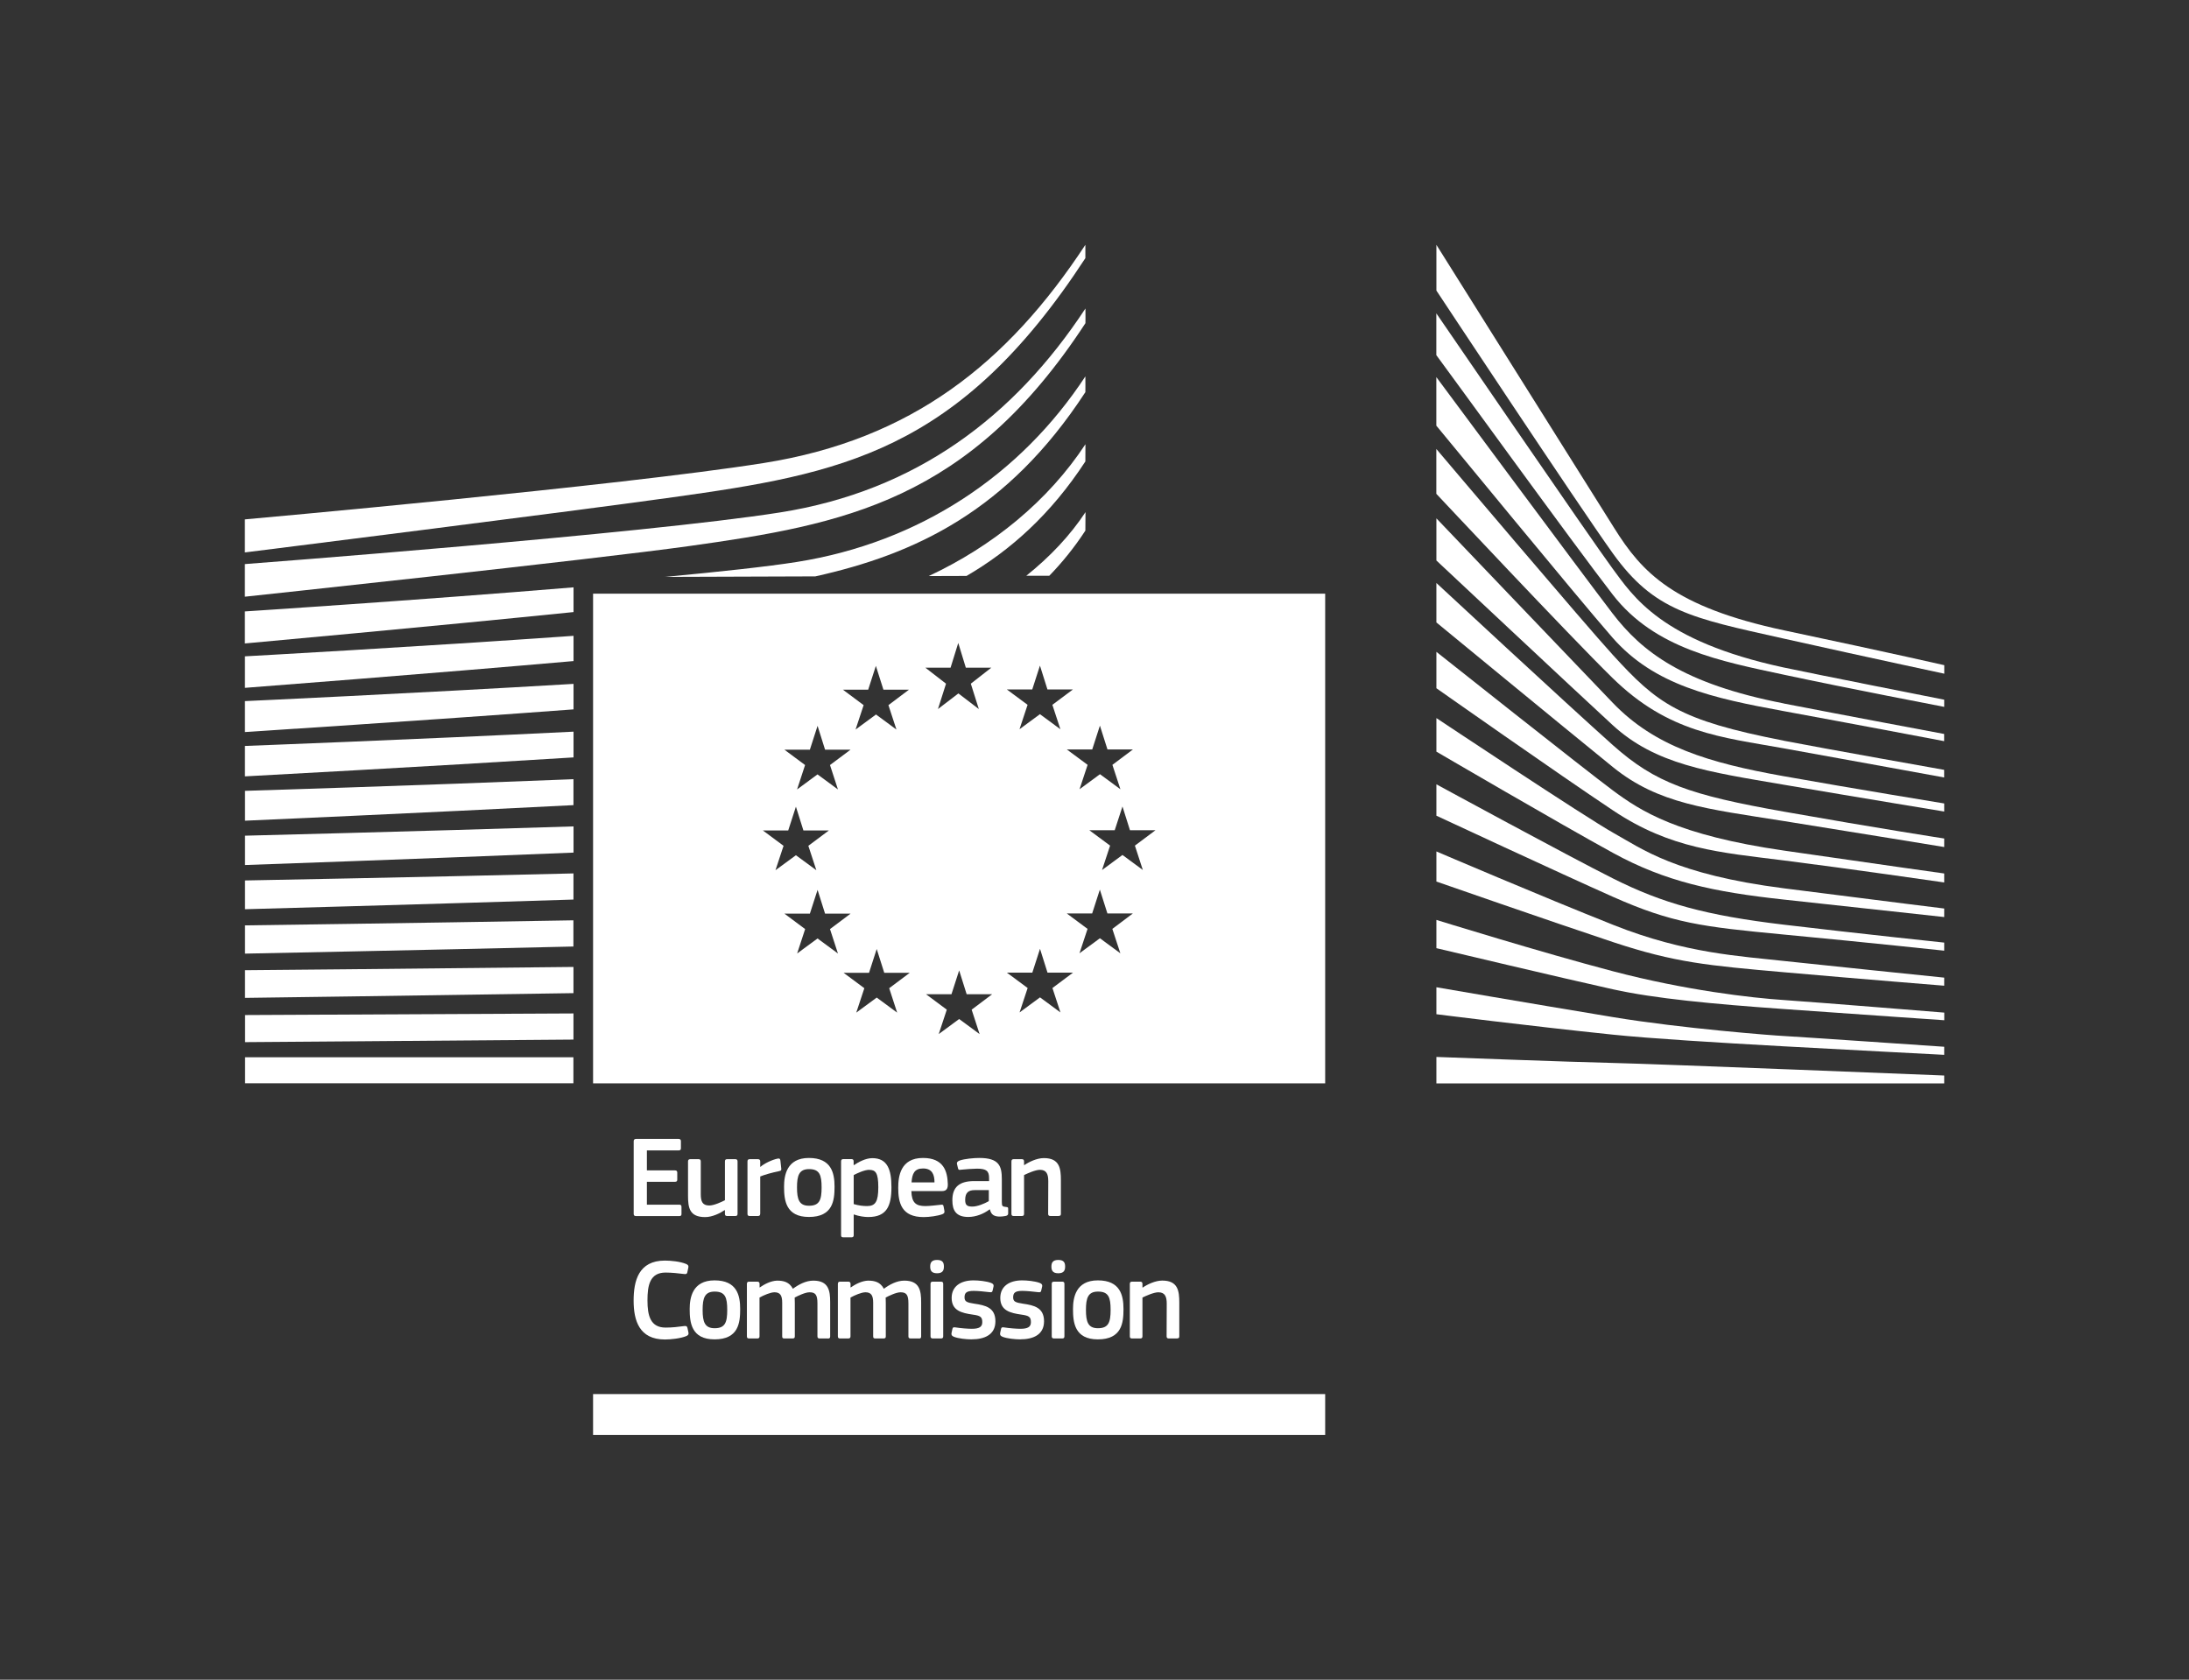 <?xml version="1.0" encoding="UTF-8"?>
<svg id="Logos" xmlns="http://www.w3.org/2000/svg" viewBox="0 0 341.67 262.22">
  <rect x="0" y="0" width="341.67" height="262.22" fill="#333333" stroke="none"/>
  <defs>
    <style>
      .cls-1 {
        fill: #fff;
        stroke-width: 0px;
      }
    </style>
  </defs>
  <path class="cls-1" d="M224.2,38.22s23.47,37.39,27.77,44.24c4.29,6.85,9.2,12.28,26.57,15.96,17.37,3.68,24.93,5.42,24.93,5.42v1.33s-11.04-2.35-25.24-5.52c-14.2-3.17-20.01-4.24-26.48-13.25-5.39-7.5-27.55-41.04-27.55-41.04v-7.15Z"/>
  <path class="cls-1" d="M224.2,80.92s21.37,22.39,27.55,28.82c6.56,6.82,14.95,9.34,26.59,11.42,11.11,1.98,25.12,4.27,25.12,4.27v1.26s-13.16-2.16-25.12-4.2c-11.73-2.01-19.94-3.13-26.66-9.32-6.02-5.54-27.48-25.67-27.48-25.67v-6.59Z"/>
  <path class="cls-1" d="M224.2,91.01s20.32,18.87,27.55,25.32c6.65,5.93,12.04,7.78,26.66,10.37,14.62,2.59,25.05,4.2,25.05,4.2v1.33s-13.23-2.17-25.12-4.07c-11.89-1.89-19.47-2.64-26.59-8.41-8.21-6.66-27.55-22.58-27.55-22.58v-6.17Z"/>
  <path class="cls-1" d="M224.2,101.76s23.21,18.42,27.55,21.64c4.34,3.22,10.08,6.98,26.73,9.39,16.51,2.39,24.98,3.57,24.98,3.57v1.4s-14.97-2.17-24.98-3.43c-10.01-1.26-17.68-1.8-26.66-7.78-8.74-5.82-27.62-19.11-27.62-19.11v-5.68Z"/>
  <path class="cls-1" d="M224.2,112.1s23.28,15.5,27.69,17.96c4.41,2.45,9.59,6.45,26.59,8.62,17,2.17,24.98,3.15,24.98,3.15v1.33s-14.06-1.54-25.05-2.73c-10.98-1.19-18.47-2.8-26.66-7.29-8.19-4.48-27.55-15.8-27.55-15.8v-5.24Z"/>
  <path class="cls-1" d="M224.2,122.44s20.58,11.2,27.55,14.69c7.77,3.9,14.49,5.77,26.66,7.22,11.95,1.42,25.05,2.8,25.05,2.8v1.26s-12.11-1.3-25.05-2.52c-12.83-1.22-17.4-1.78-26.66-5.89-8.28-3.68-27.55-12.66-27.55-12.66v-4.91Z"/>
  <path class="cls-1" d="M224.2,132.92s16.26,6.96,27.69,11.5c11.24,4.46,19.83,4.84,26.66,5.61,3.01.34,24.91,2.59,24.91,2.59v1.26s-13.08-1.05-24.98-2.1c-11.9-1.05-17.03-1.5-26.66-4.69-9.75-3.24-27.62-9.47-27.62-9.47v-4.69Z"/>
  <path class="cls-1" d="M224.2,143.61s16.42,5.09,27.62,8.03c11.2,2.94,21.48,4.14,26.66,4.48,5.18.35,24.99,1.96,24.99,1.96v1.19s-11.27-.77-25.06-1.75c-11.15-.79-20.1-1.63-26.66-3.08-7.26-1.6-27.55-6.42-27.55-6.42v-4.41Z"/>
  <path class="cls-1" d="M224.2,154.12s13.43,2.32,27.62,4.67c10.64,1.76,25.05,2.87,26.59,2.94,1.54.07,25.05,1.68,25.05,1.68v1.26s-15.05-.78-25.05-1.33c-10.42-.58-20.78-1.21-26.66-1.82-13.18-1.37-27.55-3.19-27.55-3.19v-4.21Z"/>
  <path class="cls-1" d="M224.2,165s21.18.8,27.62.94c6.44.14,51.64,1.96,51.64,1.96v1.23h-79.26v-4.13Z"/>
  <path class="cls-1" d="M278.4,104.2c-19.17-4.13-23.51-11.14-26.73-15.48-3.22-4.35-27.48-39.8-27.48-39.8v6.52c.96,1.25,21.72,29.91,27.55,37.41,6.57,8.45,16.86,10.37,26.66,12.47,9.79,2.1,25.06,5.03,25.06,5.03v-1.12s-20.1-3.97-25.06-5.03Z"/>
  <path class="cls-1" d="M278.4,109.81c-15.74-3.08-22.11-8.06-26.73-14.08-4.62-6.03-27.48-36.86-27.48-36.86v7.58c.96,1.13,21.87,26.65,27.48,33.07,6.54,7.49,15.67,9.46,26.73,11.49,11.06,2.03,25.05,4.69,25.05,4.69v-1.12s-15.97-2.99-25.05-4.76Z"/>
  <path class="cls-1" d="M278.4,115.62c-16.37-3.18-19.73-5.79-26.66-13.38-4.36-4.77-26.61-31.04-27.55-32.15v7s20.79,22.18,27.48,28.73c8.77,8.6,17,9.25,26.73,11,9.73,1.75,25.05,4.55,25.05,4.55v-1.19s-18.5-3.28-25.05-4.55Z"/>
  <g>
    <path class="cls-1" d="M38.23,93.15s54.2-5.78,69.38-7.91c24-3.36,43.64-6.94,61.81-34.79,0,0,.02-1.58,0-2.29-11.13,16.93-26.48,28.48-47.62,31.83s-83.58,8.07-83.58,8.07v5.09Z"/>
    <path class="cls-1" d="M38.22,86.24s50.23-6.29,66.78-8.61c26.18-3.66,44.59-6.95,64.41-37.33,0,0,.01-1.31,0-2.08-12.14,18.47-27.13,30.4-50.19,34.06-22.53,3.58-81,8.8-81,8.8v5.17Z"/>
  </g>
  <rect class="cls-1" x="38.25" y="165.05" width="51.25" height="4.06"/>
  <path class="cls-1" d="M169.41,82.85s.03-2.39.02-2.9c-2.41,3.67-5.58,7-9.24,9.93h3.59c2.02-2.08,3.91-4.41,5.62-7.03Z"/>
  <path class="cls-1" d="M169.41,72.05s.02-2.12.01-2.7c-5.81,8.84-14.46,15.9-24.46,20.58l5.9-.02c6.82-3.97,13.16-9.61,18.54-17.86Z"/>
  <path class="cls-1" d="M169.41,61.25s.02-1.85,0-2.49c-10.11,15.39-25.83,25.92-45.05,28.97-4.55.72-11.96,1.52-20.57,2.33l23.47-.08c15.49-3.45,29.99-10.12,42.13-28.73Z"/>
  <path class="cls-1" d="M206.73,92.68h-114.16v76.44h114.27v-76.44h-.12ZM171.68,113.28l1.18,3.72h3.97l-3.2,2.4,1.25,3.81-3.19-2.35-3.19,2.35,1.26-3.81-3.24-2.4h3.96l1.2-3.72ZM161.12,107.63l1.2-3.72,1.17,3.72h3.98l-3.21,2.4,1.25,3.81-3.19-2.35-3.19,2.35,1.26-3.81-3.24-2.4h3.97ZM135.51,107.67l1.2-3.72,1.18,3.72h3.98l-3.2,2.41,1.25,3.81-3.19-2.35-3.19,2.35,1.26-3.81-3.23-2.41h3.96ZM126.41,117.03l1.2-3.72,1.17,3.72h3.98l-3.21,2.4,1.24,3.81-3.19-2.35-3.19,2.35,1.25-3.81-3.23-2.4h3.97ZM119.07,129.64h3.96l1.2-3.71,1.17,3.71h3.98l-3.21,2.4,1.25,3.81-3.19-2.34-3.19,2.34,1.26-3.81-3.23-2.4ZM127.61,146.5l-3.19,2.35,1.25-3.81-3.23-2.41h3.97l1.2-3.71,1.17,3.71h3.98l-3.21,2.41,1.24,3.81-3.19-2.35ZM140.03,158.08l-3.19-2.35-3.19,2.35,1.26-3.81-3.23-2.4h3.96l1.2-3.72,1.18,3.72h3.97l-3.2,2.4,1.24,3.81ZM148.37,104.23l1.2-3.86,1.18,3.86h3.98l-3.2,2.5,1.25,3.96-3.19-2.44-3.19,2.44,1.26-3.96-3.23-2.5h3.96ZM152.9,161.43l-3.19-2.35-3.19,2.35,1.26-3.81-3.24-2.41h3.97l1.2-3.72,1.17,3.72h3.98l-3.2,2.41,1.24,3.81ZM165.52,158.05l-3.19-2.35-3.19,2.35,1.26-3.81-3.24-2.4h3.97l1.2-3.72,1.17,3.72h3.98l-3.21,2.4,1.25,3.81ZM174.87,148.82l-3.19-2.35-3.19,2.35,1.26-3.81-3.24-2.41h3.96l1.2-3.72,1.18,3.72h3.97l-3.2,2.41,1.25,3.81ZM178.39,135.82l-3.19-2.35-3.19,2.35,1.26-3.81-3.24-2.4h3.96l1.21-3.71,1.17,3.71h3.98l-3.21,2.4,1.24,3.81Z"/>
  <path class="cls-1" d="M89.51,158.21c-26.15.14-51.26.25-51.26.25v4.23s26.3-.19,51.26-.4v-4.08Z"/>
  <path class="cls-1" d="M89.51,150.95c-25.97.29-51.27.51-51.27.51v4.32s26.57-.35,51.27-.74v-4.09Z"/>
  <path class="cls-1" d="M89.5,143.67c-25.78.45-51.26.79-51.26.79v4.41s26.85-.53,51.26-1.11v-4.09Z"/>
  <path class="cls-1" d="M89.51,136.35c-25.59.63-51.27,1.1-51.27,1.1v4.49s27.16-.74,51.27-1.51v-4.09Z"/>
  <path class="cls-1" d="M89.52,129.01c-25.4.81-51.28,1.45-51.28,1.45v4.58s27.49-.96,51.28-1.94v-4.08Z"/>
  <path class="cls-1" d="M89.51,121.64c-25.2,1.02-51.27,1.82-51.27,1.82v4.66s27.83-1.22,51.27-2.43v-4.06Z"/>
  <path class="cls-1" d="M89.52,114.22c-25.01,1.24-51.29,2.23-51.29,2.23v4.75s28.2-1.51,51.29-2.96v-4.02Z"/>
  <path class="cls-1" d="M89.52,106.76c-24.82,1.48-51.29,2.69-51.29,2.69v4.83s28.58-1.84,51.29-3.54v-3.98Z"/>
  <path class="cls-1" d="M89.52,99.26c-24.65,1.74-51.29,3.2-51.29,3.2v4.92s28.96-2.22,51.29-4.18v-3.93Z"/>
  <path class="cls-1" d="M89.52,91.69c-24.5,2.03-51.3,3.76-51.3,3.76v5s29.35-2.66,51.3-4.9v-3.86Z"/>
  <g>
    <path class="cls-1" d="M98.91,178.16c0-.23.11-.36.36-.36h6.67c.22,0,.34.13.34.34v1.12c0,.22-.09.33-.36.33h-4.95v3.12h4.38c.24,0,.36.11.36.33v1.12c0,.22-.09.33-.36.33h-4.38v3.57h5.07c.22,0,.33.11.33.34v1.11c0,.24-.09.33-.34.33h-6.76c-.25,0-.36-.11-.36-.33v-11.34Z"/>
    <path class="cls-1" d="M114.78,189.83h-1.29c-.27,0-.34-.13-.34-.34v-.56l-.04-.02c-.71.49-1.94,1.09-3.04,1.09-2.45,0-2.68-1.45-2.68-3.35v-5.33c0-.22.09-.36.34-.36h1.32c.24,0,.33.13.33.36v5.09c0,1.09.22,1.78,1.32,1.78.78,0,1.97-.58,2.45-.82v-6.05c0-.22.07-.36.34-.36h1.29c.25,0,.34.13.34.36v8.17c0,.23-.09.34-.34.34Z"/>
    <path class="cls-1" d="M118.65,189.49c0,.22-.09.34-.34.34h-1.3c-.25,0-.34-.11-.34-.34v-8.17c0-.23.09-.36.34-.36h1.29c.27,0,.36.14.36.36v.8l.04.04c.54-.51,1.83-1.12,2.68-1.29.24-.05.4,0,.43.31l.13,1.21c.02.25.04.36-.34.44-1.01.2-2.3.56-2.94.83v5.83Z"/>
    <path class="cls-1" d="M126.26,189.98c-3.64,0-3.88-2.66-3.88-4.73,0-1.7.38-4.48,3.88-4.48s4,2.34,4,4.48-.25,4.73-4,4.73ZM126.28,182.51c-1.54,0-1.88.98-1.88,2.86s.34,2.86,1.87,2.86c1.65,0,1.97-.92,1.97-2.86s-.31-2.86-1.96-2.86Z"/>
    <path class="cls-1" d="M135.53,189.99c-.6,0-1.43-.11-2.26-.4l-.02.02v3.19c0,.2-.05.36-.34.36h-1.29c-.29,0-.34-.13-.34-.36v-11.49c0-.23.09-.36.34-.36h1.29c.25,0,.33.14.33.36v.54l.05.04c.65-.45,1.81-1.09,2.86-1.09,2.37,0,2.99,1.79,2.99,4.53,0,2.95-.74,4.66-3.61,4.66ZM135.68,182.62c-.74,0-1.88.53-2.43.82v4.53c.82.24,1.47.31,2.08.31,1.3,0,1.76-.67,1.76-2.95s-.45-2.7-1.41-2.7Z"/>
    <path class="cls-1" d="M142.25,185.94c.05,1.83.71,2.34,2.19,2.34.65,0,1.67-.13,2.36-.2.33-.04.43-.04.49.31l.11.6c.05.27.02.42-.31.56-.71.27-2.03.45-2.92.45-3.46,0-3.97-2.21-3.97-4.57,0-1.76.33-4.66,3.86-4.66,3.24,0,3.82,2.1,3.88,4.06.02.65-.16,1.11-.89,1.11h-4.8ZM142.27,184.58h3.59c0-1.11-.29-2.17-1.79-2.17-1.34,0-1.7.81-1.79,2.17Z"/>
    <path class="cls-1" d="M154.46,188.8c-.91.69-2.12,1.18-3.33,1.18-1.92,0-2.48-1.05-2.48-2.57-.02-2.12,1.12-3.03,3.41-3.03h2.32v-.47c0-1.09-.4-1.47-1.88-1.47-.6,0-1.74.09-2.46.16-.36.06-.45.04-.51-.22l-.16-.67c-.04-.24.02-.38.42-.54.78-.27,2.21-.4,3.06-.4,3.13,0,3.52,1.29,3.52,3.32v3.5c0,.74.09.76.65.83.27.02.34.07.34.27v.76c0,.2-.13.33-.43.38-.29.05-.58.09-.85.09-.85,0-1.38-.25-1.56-1.1l-.04-.02ZM154.35,185.79h-2.21c-.91,0-1.49.33-1.49,1.52,0,.8.27,1.05,1.12,1.05.78,0,1.88-.45,2.57-.85v-1.72Z"/>
    <path class="cls-1" d="M165.24,189.83h-1.3c-.24,0-.34-.11-.34-.34l.02-5.09c0-1.07-.25-1.78-1.3-1.78-.72,0-1.99.58-2.48.82v6.05c0,.22-.09.34-.34.34h-1.29c-.25,0-.34-.11-.34-.34v-8.17c0-.23.09-.36.34-.36h1.29c.25,0,.34.13.34.36v.54s.04.02.05.02c.67-.47,1.94-1.09,3.04-1.09,2.45,0,2.66,1.61,2.66,3.44v5.25c0,.22-.07.34-.34.34Z"/>
    <path class="cls-1" d="M103.78,196.79c.89,0,2.36.13,3.32.53.29.13.4.27.34.56l-.16.74c-.05.22-.15.31-.47.27-.89-.11-1.98-.23-2.92-.23-2.46,0-2.83,1.99-2.83,4.35s.45,4.24,2.83,4.24c1.05,0,1.94-.11,2.92-.24.34-.04.42.05.49.29l.15.69c.07.29-.02.45-.31.58-.89.38-2.46.54-3.35.54-4.04,0-4.89-2.99-4.89-6.07s.76-6.25,4.89-6.25Z"/>
    <path class="cls-1" d="M111.53,209.09c-3.64,0-3.88-2.66-3.88-4.73,0-1.7.38-4.48,3.88-4.48s4,2.34,4,4.48-.25,4.73-4,4.73ZM111.55,201.63c-1.54,0-1.88.98-1.88,2.86s.34,2.86,1.87,2.86c1.65,0,1.97-.92,1.97-2.86s-.31-2.86-1.96-2.86Z"/>
    <path class="cls-1" d="M129.23,208.95h-1.3c-.25,0-.34-.11-.34-.34v-5.15c0-1.34-.33-1.72-1.23-1.72-.67,0-1.76.53-2.32.82,0,.18.02.51.02.92v5.13c0,.22-.07.34-.34.34h-1.32c-.24,0-.31-.11-.31-.34v-5.24c0-1.1-.29-1.63-1.2-1.63-.63,0-1.65.45-2.34.82v6.05c0,.22-.09.34-.34.34h-1.3c-.24,0-.33-.11-.33-.34v-8.17c0-.23.09-.36.33-.36h1.29c.27,0,.36.14.36.36v.53l.02.02c.71-.49,1.7-1.03,2.7-1.07,1.05,0,1.92.22,2.48,1.27.91-.67,2.03-1.27,3.19-1.27,2.39,0,2.63,1.56,2.63,3.37v5.33c0,.22-.07.34-.33.34Z"/>
    <path class="cls-1" d="M143.43,208.95h-1.3c-.25,0-.34-.11-.34-.34v-5.15c0-1.34-.33-1.72-1.23-1.72-.67,0-1.76.53-2.32.82,0,.18.02.51.02.92v5.13c0,.22-.07.34-.34.34h-1.32c-.24,0-.31-.11-.31-.34v-5.24c0-1.1-.29-1.63-1.2-1.63-.63,0-1.65.45-2.34.82v6.05c0,.22-.09.34-.34.34h-1.3c-.24,0-.33-.11-.33-.34v-8.17c0-.23.09-.36.33-.36h1.29c.27,0,.36.14.36.36v.53l.02.02c.71-.49,1.7-1.03,2.7-1.07,1.05,0,1.92.22,2.48,1.27.91-.67,2.03-1.27,3.19-1.27,2.39,0,2.63,1.56,2.63,3.37v5.33c0,.22-.07.34-.33.34Z"/>
    <path class="cls-1" d="M146.26,198.77c-.94,0-1.07-.53-1.07-1.05,0-.58.2-1.03,1.07-1.03s1.07.42,1.07,1.03c0,.56-.16,1.05-1.07,1.05ZM147.22,208.61c0,.2-.07.34-.33.34h-1.29c-.25,0-.36-.11-.36-.34v-8.19c0-.25.11-.34.36-.34h1.29c.25,0,.33.14.33.34v8.19Z"/>
    <path class="cls-1" d="M151.71,209.09c-.91,0-2.12-.13-2.81-.4-.36-.15-.43-.31-.38-.6l.13-.6c.05-.29.18-.31.47-.27.8.13,1.96.22,2.57.22,1.16,0,1.63-.31,1.63-1.03,0-.83-.31-1.02-1.45-1.18-1.78-.25-3.33-.63-3.33-2.61,0-1.79,1.38-2.74,3.41-2.74.74,0,1.99.11,2.75.4.31.13.43.27.38.54l-.15.65c-.05.25-.16.29-.49.25-.78-.09-1.79-.2-2.46-.2-1.16,0-1.43.33-1.43,1.02s.43.8,1.54.98c1.72.25,3.28.6,3.28,2.75s-1.79,2.81-3.66,2.81Z"/>
    <path class="cls-1" d="M159.3,209.09c-.91,0-2.12-.13-2.81-.4-.36-.15-.43-.31-.38-.6l.13-.6c.05-.29.18-.31.47-.27.8.13,1.96.22,2.57.22,1.16,0,1.63-.31,1.63-1.03,0-.83-.31-1.02-1.45-1.18-1.78-.25-3.33-.63-3.33-2.61,0-1.79,1.38-2.74,3.41-2.74.74,0,1.99.11,2.75.4.31.13.43.27.38.54l-.15.65c-.05.25-.16.29-.49.25-.78-.09-1.79-.2-2.46-.2-1.16,0-1.43.33-1.43,1.02s.43.8,1.54.98c1.72.25,3.28.6,3.28,2.75s-1.79,2.81-3.66,2.81Z"/>
    <path class="cls-1" d="M165.18,198.77c-.94,0-1.07-.53-1.07-1.05,0-.58.2-1.03,1.07-1.03s1.07.42,1.07,1.03c0,.56-.16,1.05-1.07,1.05ZM166.14,208.61c0,.2-.07.34-.33.34h-1.29c-.25,0-.36-.11-.36-.34v-8.19c0-.25.11-.34.36-.34h1.29c.25,0,.33.14.33.34v8.19Z"/>
    <path class="cls-1" d="M171.36,209.09c-3.64,0-3.88-2.66-3.88-4.73,0-1.7.38-4.48,3.88-4.48s4,2.34,4,4.48-.25,4.73-4,4.73ZM171.38,201.63c-1.54,0-1.88.98-1.88,2.86s.34,2.86,1.87,2.86c1.65,0,1.98-.92,1.98-2.86s-.31-2.86-1.96-2.86Z"/>
    <path class="cls-1" d="M183.73,208.95h-1.3c-.24,0-.34-.11-.34-.34l.02-5.09c0-1.07-.25-1.78-1.31-1.78-.72,0-1.99.58-2.48.82v6.05c0,.22-.09.34-.34.34h-1.29c-.25,0-.34-.11-.34-.34v-8.17c0-.23.09-.36.34-.36h1.29c.25,0,.34.13.34.36v.54s.04.02.05.02c.67-.47,1.94-1.09,3.04-1.09,2.45,0,2.66,1.61,2.66,3.44v5.25c0,.22-.07.34-.34.34Z"/>
  </g>
  <polygon class="cls-1" points="92.57 224 206.84 224 206.84 217.63 92.57 217.63 92.57 224 92.57 224"/>
</svg>